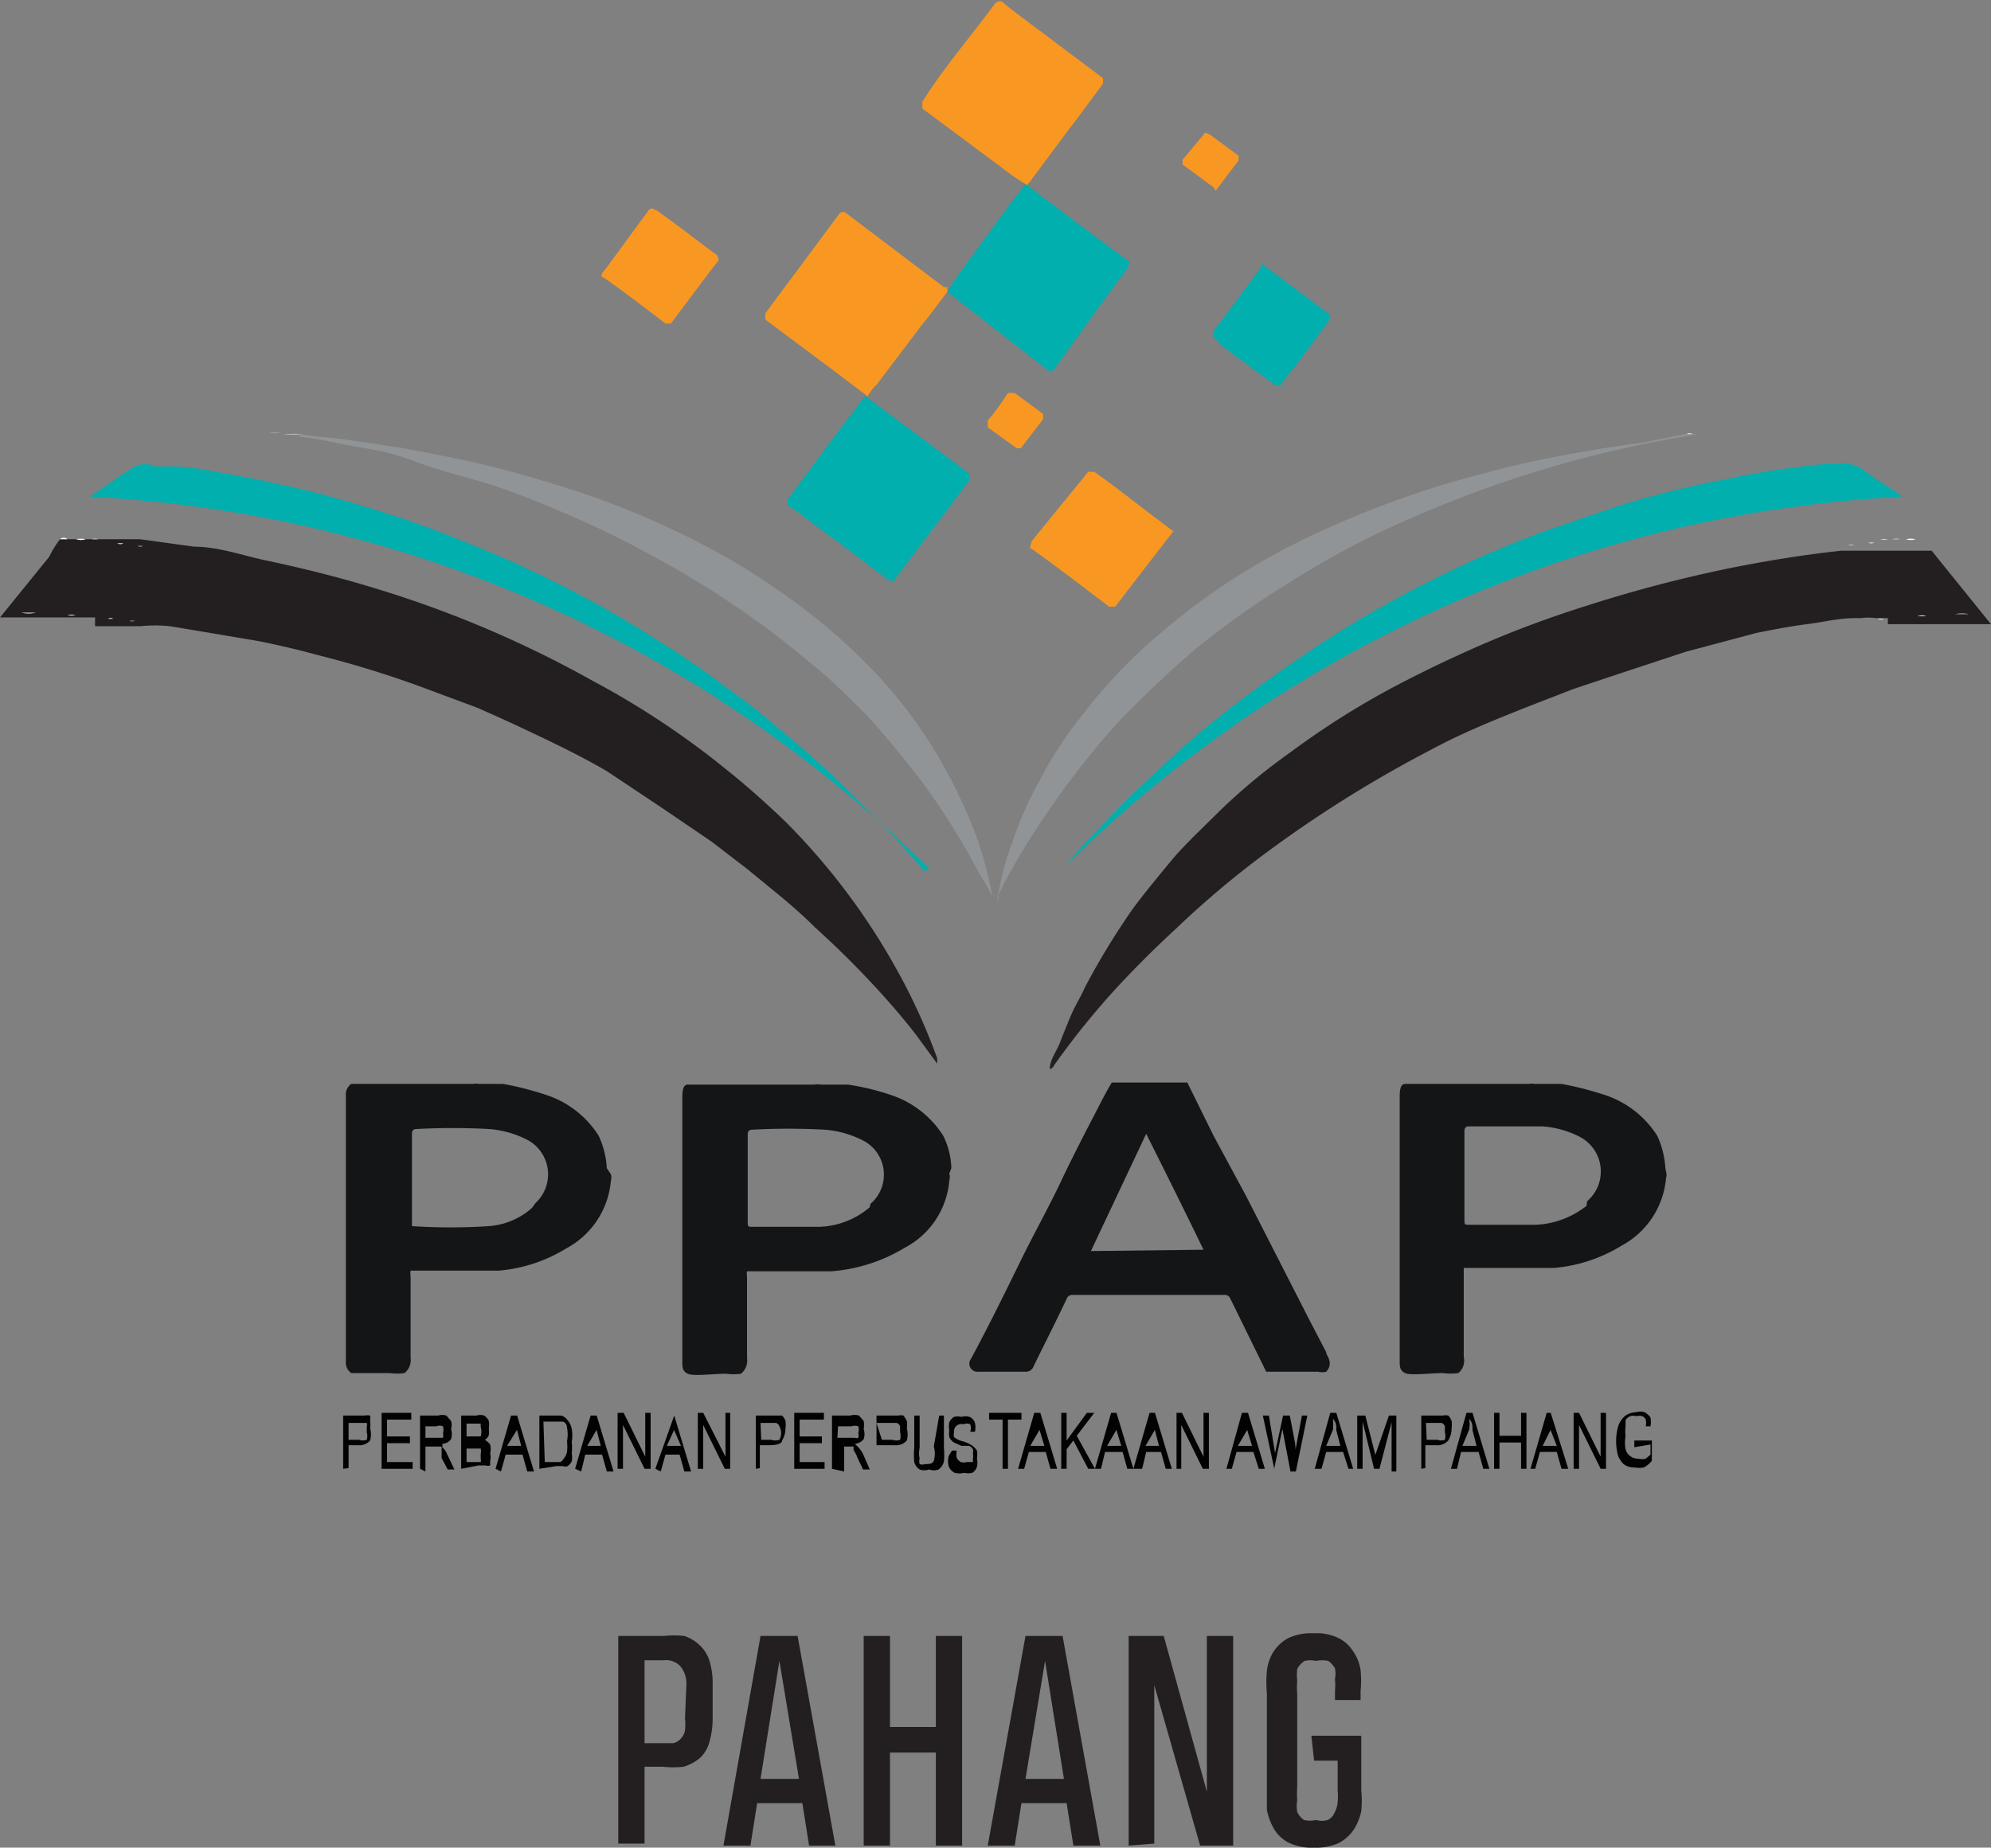 <svg xmlns="http://www.w3.org/2000/svg" viewBox="0 0 29.53 27.41"><rect x="0" y="0" width="29.53" height="27.41" fill="#808080" stroke="none"/><defs><style>.cls-1,.cls-11{fill:#231f20;}.cls-1,.cls-2,.cls-3,.cls-4,.cls-5,.cls-6,.cls-7,.cls-8,.cls-9{fill-rule:evenodd;}.cls-2{fill:#00afae;}.cls-3{fill:#919496;}.cls-4{fill:#f89822;}.cls-5{fill:#b3b5b7;}.cls-6{fill:#d6d8d9;}.cls-7{fill:#fdfeff;}.cls-8{fill:#fff;}.cls-9{fill:#141516;}.cls-10{fill:#020202;}</style></defs><g id="Layer_2" data-name="Layer 2"><g id="Layer_1-2" data-name="Layer 1"><path class="cls-1" d="M1.41,9.16H1.32s-.08,0-.12,0H1.09s-.08,0-.12,0H.53c-.07,0-.14,0-.21,0H0l.73-.9A1.37,1.37,0,0,1,.89,8h.24s.09,0,.14,0h.29s.07,0,.1,0H2s.06,0,.08,0l.8.11c.34,0,.69.12,1,.19.57.12,1.14.26,1.69.43A16.22,16.22,0,0,1,8.79,10.1a12.36,12.36,0,0,1,2,1.33c.3.24.59.5.87.77a9.86,9.86,0,0,1,1.61,2.13,8.91,8.91,0,0,1,.63,1.37l0,.08a0,0,0,0,1,0,0l-.3-.41c-.16-.21-.33-.41-.51-.61a13.86,13.86,0,0,0-1-1c-.16-.16-.33-.31-.51-.46l-.5-.41-.52-.4L9.84,12,9,11.44c-.36-.21-.73-.39-1.11-.57s-.54-.25-.81-.37l-.86-.32a15.3,15.3,0,0,0-1.5-.46c-.29-.08-.59-.15-.89-.21L3,9.37l-.48-.08a2.2,2.2,0,0,0-.44,0s-.06,0-.1,0H1.68s-.06,0-.08,0H1.41"/><path class="cls-1" d="M28,9.17h-.09s-.06,0-.09,0a.82.82,0,0,0-.22,0h-.09c-.24,0-.47.06-.71.09s-.5.08-.75.13L25,9.67,24,10l-.66.22-.67.26c-.48.19-1,.4-1.44.64a18.21,18.21,0,0,0-2.61,1.65,13.9,13.9,0,0,0-1.17,1q-.49.45-.93.93a11.69,11.69,0,0,0-.89,1.11.08.08,0,0,1-.06.05c0-.14.1-.26.15-.39s.11-.28.17-.42.14-.26.2-.4a10.93,10.93,0,0,1,.72-1.18c.18-.24.37-.47.56-.7s.47-.49.71-.73a8.84,8.84,0,0,1,1.06-.88,12.1,12.1,0,0,1,1.44-.92c.39-.21.78-.4,1.18-.58A15.7,15.7,0,0,1,23.49,9a20.19,20.19,0,0,1,2.16-.57c.55-.11,1.1-.2,1.66-.26l.1,0s.06,0,.09,0h.37s.08,0,.11,0h.29c.05,0,.1,0,.14,0h.24l.88,1.09h-.32c-.07,0-.14,0-.2,0h-.44s-.09,0-.13,0h-.1s-.08,0-.12,0H28"/><path class="cls-2" d="M28.19,7.37a19,19,0,0,0-12.43,5.52s.07-.07.11-.12a4,4,0,0,1,.28-.32c.28-.3.57-.6.88-.89s.53-.49.8-.72c.46-.38.93-.73,1.42-1.06.33-.23.66-.44,1-.64s.88-.49,1.33-.7A14.3,14.3,0,0,1,23,7.85l.93-.32a13.6,13.6,0,0,1,1.67-.42c.32-.07.64-.13,1-.17a4.34,4.34,0,0,1,.62-.06l.09,0a.46.46,0,0,1,.32.09c.19.14.39.26.58.39l0,0"/><path class="cls-2" d="M13.78,12.89A19,19,0,0,0,1.34,7.37c.07-.06.15-.1.23-.16S1.87,7,2,6.92a.36.36,0,0,1,.3,0l.26,0c.24,0,.47.05.7.09s.45.08.68.13.7.15,1,.24a17,17,0,0,1,2.08.71,16.8,16.8,0,0,1,1.55.72c.48.25.94.53,1.39.82s.79.55,1.18.84c.2.15.38.32.58.48s.43.38.65.57l.74.74c.21.21.4.44.6.66h0"/><path class="cls-3" d="M4.47,6.45l.65.07.81.12c.43.08.85.16,1.27.26s1,.27,1.48.43a12.76,12.76,0,0,1,1.86.81,10.36,10.36,0,0,1,1.67,1.12A8.71,8.71,0,0,1,13,10a7,7,0,0,1,1.23,1.82,5.6,5.6,0,0,1,.48,1.43s0,.05,0,.06a0,0,0,0,1,0,0s0,.07,0,0-.12-.24-.19-.36a10.76,10.76,0,0,0-.77-1.25c-.22-.3-.45-.58-.69-.86s-.35-.37-.53-.55A6,6,0,0,0,12,9.82,11.87,11.87,0,0,0,10.92,9,13.87,13.87,0,0,0,9.59,8.2c-.4-.22-.8-.41-1.22-.59s-.65-.27-1-.39S6.56,7,6.14,6.84s-.65-.17-1-.24-.47-.1-.71-.12a0,0,0,0,1,0,0s0,0,0,0"/><path class="cls-3" d="M14.79,13.38s0,0,0,0a4.1,4.1,0,0,1,.23-.9,5.15,5.15,0,0,1,.4-.9,5.59,5.59,0,0,1,.57-.89,7.84,7.84,0,0,1,.89-1c.24-.23.49-.43.74-.63a10,10,0,0,1,1.93-1.16,14.52,14.52,0,0,1,2.06-.77c.51-.14,1-.27,1.55-.37s.79-.14,1.19-.19L25,6.44s.06,0,.08,0h.12a17.13,17.13,0,0,0-4.07,1.16c-.38.16-.75.33-1.11.52s-.74.42-1.1.65a12.38,12.38,0,0,0-1.19.86,15.34,15.34,0,0,0-1.17,1.11,12.39,12.39,0,0,0-1.17,1.53,8.74,8.74,0,0,0-.58,1,.43.43,0,0,1,0,.07"/><path class="cls-4" d="M14.05,4.33c-.13.17-.26.35-.4.52L13,5.71a.55.55,0,0,0-.13.17,0,0,0,0,1,0,0l-.57-.43-.95-.71s0,0,0-.09l1.1-1.48s.05-.06.11,0L14,4.26l.05,0a0,0,0,0,1,0,0"/><path class="cls-2" d="M12.85,5.89h0l.78.58.75.56s0,.06,0,.09c-.18.24-.36.49-.55.73l-.56.75c0,.06-.07,0-.1,0l-.73-.55c-.25-.18-.5-.38-.76-.56,0,0,0,0,0-.08.2-.27.41-.54.61-.82l.53-.7"/><path class="cls-4" d="M15.21,2.73a3.27,3.27,0,0,1-.36-.25l-1.17-.87s0-.05,0-.1C14,1,14.4.54,14.76.05c0,0,.07-.07.13,0,.26.21.53.4.79.6l.68.51s0,.05,0,.08c-.18.24-.35.48-.53.71l-.55.74-.06.07s0,0,0,0"/><path class="cls-2" d="M15.21,2.73h0l.7.53.82.61c.05,0,0,.06,0,.1l-.39.53-.72,1s0,0-.07,0L14.05,4.33v0A3.46,3.46,0,0,1,14.27,4L15,3a2.35,2.35,0,0,0,.19-.25"/><path class="cls-4" d="M17.43,7.85,17.31,8l-.77,1s0,0-.09,0c-.38-.29-.76-.58-1.15-.86-.05,0,0-.07,0-.11L16.14,7s.05,0,.09,0c.26.18.51.38.76.57l.41.31s0,0,0,0"/><path class="cls-2" d="M18.7,3.91l.13.09.88.66c.05,0,0,.07,0,.1l-.51.69a2.78,2.78,0,0,0-.21.27s-.05,0-.07,0l-.8-.59L18,5s0,0,0-.09c.24-.31.47-.63.7-.94l.06-.07"/><path class="cls-4" d="M10.66,3.86,10.55,4l-.6.8s0,0-.08,0c-.3-.23-.6-.46-.91-.68-.05,0-.05-.06,0-.1l.66-.9c.05-.06.08,0,.12,0,.31.22.6.45.9.67,0,0,0,0,0,0"/><path class="cls-4" d="M15.47,6.22l0,0-.33.43s0,0-.06,0l-.43-.31s0-.06,0-.1a3.91,3.91,0,0,0,.3-.41s.06,0,.1,0l.42.31s0,0,0,0"/><path class="cls-4" d="M18,2.78l-.08-.06-.38-.28s0,0,0-.07L17.85,2s0-.06.1,0l.42.31s0,0,0,.07l-.34.45s0,0,0,0"/><path class="cls-5" d="M4.47,6.45s0,0,0,0l-.27,0s0,0,0,0h0a.77.77,0,0,1,.3,0"/><path class="cls-6" d="M4.17,6.42h0a1.1,1.1,0,0,0-.18,0s0,0,0,0,.11,0,.16,0"/><path class="cls-6" d="M25.36,6.41c.06,0,.11,0,.17,0s0,0,0,0l-.18,0h0"/><path class="cls-5" d="M25.36,6.41v0l-.14,0v0s.09,0,.14,0"/><path class="cls-7" d="M.32,9.09H.53a.5.5,0,0,1-.21,0"/><path class="cls-8" d="M29,9.11a.65.65,0,0,1,.2,0c-.06,0-.13,0-.2,0"/><path class="cls-7" d="M4,6.4H4s-.09,0-.13,0,.1,0,.15,0"/><path class="cls-8" d="M25.54,6.41h0s.1,0,.17,0-.12,0-.16,0"/><path class="cls-7" d="M1.27,8a.22.22,0,0,1-.14,0,.34.34,0,0,1,.14,0"/><path class="cls-8" d="M28.41,8a.23.23,0,0,1-.14,0,.32.32,0,0,1,.14,0"/><path class="cls-7" d="M.7,9.11H.84s-.09,0-.14,0"/><path class="cls-8" d="M28.69,9.12h.14s-.09,0-.14,0"/><path class="cls-7" d="M1,9.13a.17.17,0,0,1,.12,0s-.08,0-.12,0"/><path class="cls-8" d="M28.44,9.14a.2.2,0,0,1,.13,0s-.09,0-.13,0"/><path class="cls-7" d="M1.2,9.14h.12s-.08,0-.12,0"/><path class="cls-8" d="M28.22,9.15h.12s-.08,0-.12,0"/><path class="cls-7" d="M1.46,8h-.1a.17.17,0,0,1,.1,0"/><path class="cls-8" d="M28.65,8h-.1s.07,0,.1,0"/><path class="cls-7" d="M1,8H.89A.08.08,0,0,1,1,8"/><path class="cls-8" d="M28,9.17h.11s-.07,0-.11,0"/><path class="cls-8" d="M28.18,8h-.11a.21.21,0,0,1,.11,0"/><path class="cls-7" d="M1.66,8.05h-.1s.07,0,.1,0"/><path class="cls-8" d="M28,8a.2.2,0,0,1-.11,0s.07,0,.11,0"/><path class="cls-8" d="M27.65,8.07h-.09s.06,0,.09,0"/><path class="cls-7" d="M25.1,6.43a.08.08,0,0,1-.08,0s.05,0,.08,0"/><path class="cls-7" d="M2.12,8.1a.11.11,0,0,1-.08,0s.06,0,.08,0"/><path class="cls-8" d="M27.5,8.08a.15.15,0,0,1-.09,0s.06,0,.09,0"/><path class="cls-7" d="M2,8.08H1.89s.06,0,.08,0"/><path class="cls-7" d="M1.41,9.16H1.5s-.06,0-.09,0"/><path class="cls-8" d="M27.8,8.05a.1.1,0,0,1-.09,0s.06,0,.09,0"/><path class="cls-7" d="M1.6,9.18a.08.08,0,0,1,.08,0s-.06,0-.08,0"/><path class="cls-8" d="M27.85,9.19a.1.1,0,0,1,.09,0s-.06,0-.09,0"/><path class="cls-7" d="M1.76,9.19h.09s-.06,0-.09,0"/><path class="cls-7" d="M1.91,9.21H2a.12.12,0,0,1-.08,0"/><path class="cls-8" d="M27.54,9.22h.09s-.06,0-.09,0"/><path class="cls-7" d="M1.83,8.06a.09.09,0,0,1-.09,0s.06,0,.09,0"/><path class="cls-9" d="M19.67,20.06l-.24-.46-.95-1.86L18,16.85l-.39-.79h0c-.37,0-.75,0-1.12,0-.11.18-.2.37-.3.56s-.32.62-.47.94-.4.77-.59,1.16-.49,1-.73,1.44a.12.12,0,0,0,.11.19h.7a.12.12,0,0,0,.12-.08c.16-.33.33-.66.49-1a.09.09,0,0,1,.09-.06h2.25a.09.09,0,0,1,.09.06l.53,1.08c.26,0,.52,0,.77,0a.25.25,0,0,0,.12,0c.08-.09.06-.17,0-.27m-3.49-1.52L17,16.82c.29.58.57,1.14.85,1.72Z"/><path class="cls-9" d="M14.11,17.33a1.14,1.14,0,0,0-.12-.48,1.46,1.46,0,0,0-.76-.6,3.53,3.53,0,0,0-.66-.16s-.06,0-.08,0h-.32a.27.27,0,0,0-.09,0H11c-.27,0-.53,0-.8,0-.07,0-.08.1-.08.18v3.93c0,.08,0,.14.08.18s.38,0,.57,0a.81.81,0,0,0,.22,0,.25.25,0,0,0,.09-.23c0-.4,0-.8,0-1.2a.27.27,0,0,1,0-.09h1l.25,0a2.46,2.46,0,0,0,1.09-.35,1.24,1.24,0,0,0,.66-1,.17.17,0,0,0,0-.1m-1.18.5a1.21,1.21,0,0,1-.75.29c-.33,0-.67,0-1,0-.05,0-.06,0-.06-.07,0-.22,0-.44,0-.66s0-.43,0-.65c0,0,0-.06.06-.06a9.87,9.87,0,0,1,1.09,0,1.49,1.49,0,0,1,.58.17.57.57,0,0,1,.09.93"/><path class="cls-9" d="M9,17.33a1.31,1.31,0,0,0-.12-.48,1.46,1.46,0,0,0-.76-.6,4.55,4.55,0,0,0-.66-.17s-.06,0-.08,0H7.1a.27.27,0,0,0-.09,0H6c-.26,0-.52,0-.79,0a.19.19,0,0,0-.08.18v3.93a.19.19,0,0,0,.08.18c.19,0,.38,0,.57,0a.81.81,0,0,0,.22,0,.25.25,0,0,0,.09-.23c0-.4,0-.8,0-1.2a.28.28,0,0,1,0-.09H7.17s.06,0,.1,0l.13,0a2.28,2.28,0,0,0,1-.33,1.26,1.26,0,0,0,.66-1,.17.17,0,0,0,0-.1m-1.17.5a1.08,1.08,0,0,1-.64.27,8.7,8.7,0,0,1-1.14,0s0,0,0-.06v-.66c0-.22,0-.44,0-.66,0,0,0-.06.06-.06a9.87,9.87,0,0,1,1.09,0,1.49,1.49,0,0,1,.58.17.58.58,0,0,1,.1.93"/><path class="cls-9" d="M24.7,17.33a1.31,1.31,0,0,0-.12-.48,1.46,1.46,0,0,0-.76-.6,4.91,4.91,0,0,0-.66-.17s-.06,0-.09,0h-.31a.27.27,0,0,0-.09,0h-1c-.28,0-.56,0-.83,0-.07,0-.08.1-.08.18v3.93c0,.08,0,.14.08.18s.38,0,.56,0a.87.87,0,0,0,.23,0,.24.24,0,0,0,.08-.24V18.9s0-.06,0-.09h1.12s.06,0,.1,0l.12,0a2.28,2.28,0,0,0,1-.33,1.26,1.26,0,0,0,.66-1,.17.17,0,0,0,0-.1m-1.18.51a1.31,1.31,0,0,1-.75.28c-.34,0-.67,0-1,0-.05,0-.06,0-.06-.07V16.77s0-.06.06-.06c.36,0,.73,0,1.09,0a1.43,1.43,0,0,1,.57.16.58.58,0,0,1,.1.95"/><path class="cls-10" d="M5.09,21.79V21h.32a.2.2,0,0,1,.08,0,.56.56,0,0,1,0,.08.43.43,0,0,1,0,.11.35.35,0,0,1,0,.18.21.21,0,0,1-.18.07H5.17v.34Zm.08-.43h.16a.16.16,0,0,0,.11,0,.2.2,0,0,0,0-.11s0-.07,0-.09a.08.08,0,0,0,0-.05H5.17Z"/><polygon class="cls-10" points="5.66 21.79 5.66 20.96 6.1 20.96 6.1 21.06 5.74 21.06 5.74 21.31 6.08 21.31 6.08 21.41 5.74 21.41 5.74 21.69 6.12 21.69 6.12 21.79 5.66 21.79"/><path class="cls-10" d="M6.23,21.79V21H6.5a.22.22,0,0,1,.12,0s0,0,.07.08a.21.21,0,0,1,0,.12.25.25,0,0,1,0,.15.17.17,0,0,1-.13.07.12.12,0,0,1,0,.05.26.26,0,0,1,.07.1l.11.23h-.1l-.09-.17,0-.12,0-.05,0,0H6.31v.37Zm.08-.46h.17l.09,0a.08.08,0,0,0,0,0,.15.15,0,0,0,0-.07.17.17,0,0,0,0-.1.13.13,0,0,0-.1,0H6.31Z"/><path class="cls-10" d="M6.84,21.79V21h.23a.18.18,0,0,1,.11,0,.19.19,0,0,1,.07.08.36.36,0,0,1,0,.11.44.44,0,0,1,0,.1.13.13,0,0,1-.06.07.27.27,0,0,1,.08.07.28.28,0,0,1,0,.13.22.22,0,0,1,0,.11s0,.06,0,.07a.1.1,0,0,1-.07,0l-.1,0Zm.08-.48h.21a.1.1,0,0,0,0,0,.25.25,0,0,0,0-.14l0-.05H6.92Zm0,.38h.21l0,0a.1.1,0,0,0,0-.05s0,0,0-.07a.19.19,0,0,0,0-.08.12.12,0,0,0,0,0H6.92Z"/><path class="cls-10" d="M7.35,21.79,7.58,21h.09l.25.83h-.1l-.07-.25H7.5l-.07.25Zm.17-.34h.21l-.06-.23c0-.07,0-.12,0-.17l0,.16Z"/><path class="cls-10" d="M8,21.79V21h.21l.11,0a.15.15,0,0,1,.09.06.26.26,0,0,1,.07.14.54.54,0,0,1,0,.19.79.79,0,0,1,0,.17.34.34,0,0,1,0,.12.22.22,0,0,1-.06.07.1.1,0,0,1-.07,0l-.1,0Zm.08-.1h.23a.12.12,0,0,0,.05-.05.23.23,0,0,0,.05-.1.76.76,0,0,0,0-.16.53.53,0,0,0,0-.2s0-.08-.07-.09l-.11,0H8.06Z"/><path class="cls-10" d="M8.53,21.79,8.76,21h.09l.25.83H9l-.07-.25H8.68l-.06.25Zm.18-.34h.2l-.06-.23c0-.07,0-.12,0-.17a.94.94,0,0,1,0,.16Z"/><polygon class="cls-10" points="9.16 21.79 9.16 20.96 9.25 20.96 9.57 21.61 9.57 20.96 9.65 20.96 9.65 21.79 9.56 21.79 9.24 21.14 9.24 21.79 9.16 21.79"/><path class="cls-10" d="M9.72,21.79,10,21H10l.25.83h-.1l-.07-.25H9.87l-.07.25Zm.17-.34h.21L10,21.22c0-.07,0-.12,0-.17l0,.16Z"/><polygon class="cls-10" points="10.35 21.79 10.35 20.96 10.43 20.96 10.76 21.61 10.76 20.96 10.83 20.96 10.83 21.79 10.75 21.79 10.43 21.14 10.43 21.79 10.35 21.79"/><path class="cls-10" d="M11.21,21.79V21h.32l.07,0a.22.22,0,0,1,.05.08.43.43,0,0,1,0,.11.35.35,0,0,1-.05.18c0,.05-.09.07-.18.07h-.15v.34Zm.08-.43h.15a.19.19,0,0,0,.12,0,.21.21,0,0,0,0-.2.08.08,0,0,0-.05-.05h-.23Z"/><polygon class="cls-10" points="11.78 21.79 11.78 20.96 12.22 20.96 12.22 21.06 11.86 21.06 11.86 21.31 12.19 21.31 12.19 21.41 11.86 21.41 11.86 21.69 12.23 21.69 12.23 21.79 11.78 21.79"/><path class="cls-10" d="M12.34,21.79V21h.27a.24.24,0,0,1,.13,0s0,0,.07.08a.37.37,0,0,1,0,.12.24.24,0,0,1,0,.15.19.19,0,0,1-.13.07l.05.05a.43.43,0,0,1,.07.1l.1.23h-.1l-.08-.17a.67.67,0,0,0-.06-.12l0-.05,0,0h-.14v.37Zm.08-.46h.18l.08,0a.06.06,0,0,0,.05,0,.14.14,0,0,0,0-.07.17.17,0,0,0,0-.1.15.15,0,0,0-.1,0h-.2Z"/><path class="cls-10" d="M13,21.79V21h.32a.2.2,0,0,1,.08,0,.56.56,0,0,1,.05.08.43.43,0,0,1,0,.11.35.35,0,0,1,0,.18.21.21,0,0,1-.18.07H13v.34Zm.08-.43h.16a.16.16,0,0,0,.11,0,.2.2,0,0,0,0-.11s0-.07,0-.09a.08.08,0,0,0-.05-.05H13Z"/><path class="cls-10" d="M13.93,21H14v.48a1,1,0,0,1,0,.2.2.2,0,0,1-.08.12.2.2,0,0,1-.14,0,.21.21,0,0,1-.14,0,.19.19,0,0,1-.08-.11,1.06,1.06,0,0,1,0-.21V21h.08v.48a.37.37,0,0,0,0,.16.14.14,0,0,0,0,.08.11.11,0,0,0,.08,0c.06,0,.11,0,.13-.05a.37.37,0,0,0,0-.21Z"/><path class="cls-10" d="M14.12,21.52h.07a.29.29,0,0,0,0,.11.17.17,0,0,0,.06.06.16.16,0,0,0,.09,0l.09,0,0-.05a.22.22,0,0,0,0-.08.13.13,0,0,0,0-.06.1.1,0,0,0-.06-.05l-.11,0-.11-.05a.18.18,0,0,1-.07-.08.3.3,0,0,1,0-.1.27.27,0,0,1,0-.12.18.18,0,0,1,.07-.08.23.23,0,0,1,.11,0,.21.21,0,0,1,.12,0,.14.14,0,0,1,.08.09.28.28,0,0,1,0,.13h-.07a.16.16,0,0,0,0-.11.12.12,0,0,0-.1,0,.11.11,0,0,0-.14.12.14.14,0,0,0,0,.07.33.33,0,0,0,.12.06.48.48,0,0,1,.14.06.3.3,0,0,1,.08.08.37.37,0,0,1,0,.12.27.27,0,0,1,0,.12.16.16,0,0,1-.07.09.27.27,0,0,1-.12,0,.29.29,0,0,1-.14,0,.18.18,0,0,1-.09-.1.33.33,0,0,1,0-.15"/><polygon class="cls-10" points="14.87 21.79 14.87 21.06 14.67 21.06 14.67 20.96 15.15 20.96 15.15 21.06 14.95 21.06 14.95 21.79 14.87 21.79"/><path class="cls-10" d="M15.1,21.79l.24-.83h.09l.25.83h-.1l-.07-.25h-.25l-.07.25Zm.18-.34h.21l-.07-.23c0-.07,0-.12,0-.17l0,.16Z"/><polygon class="cls-10" points="15.74 21.79 15.74 20.96 15.82 20.96 15.82 21.37 16.12 20.96 16.23 20.96 15.97 21.3 16.24 21.79 16.14 21.79 15.92 21.37 15.82 21.5 15.82 21.79 15.74 21.79"/><path class="cls-10" d="M16.24,21.79l.24-.83h.08l.25.83h-.09l-.07-.25h-.26l-.06.25Zm.18-.34h.21l-.07-.23c0-.07,0-.12,0-.17l0,.16Z"/><path class="cls-10" d="M16.81,21.79l.24-.83h.08l.25.83h-.09l-.07-.25H17l-.06.25Zm.18-.34h.2l-.06-.23c0-.07,0-.12,0-.17a.94.94,0,0,1,0,.16Z"/><polygon class="cls-10" points="17.45 21.79 17.45 20.96 17.53 20.96 17.85 21.61 17.85 20.96 17.93 20.96 17.93 21.79 17.84 21.79 17.52 21.14 17.52 21.79 17.45 21.79"/><path class="cls-10" d="M18.19,21.79l.23-.83h.09l.25.83h-.09l-.08-.25h-.25l-.07.25Zm.17-.34h.21l-.07-.23c0-.07,0-.12,0-.17a.9.9,0,0,1,0,.16Z"/><path class="cls-10" d="M18.9,21.79,18.73,21h.09l.09.55,0,.16c0-.08,0-.13,0-.15l.12-.56h.1l.08.42a1.77,1.77,0,0,1,0,.29q0-.08,0-.18l.1-.53h.08l-.17.83h-.08l-.12-.63a.24.24,0,0,1,0-.1.44.44,0,0,0,0,.1l-.13.63Z"/><path class="cls-10" d="M19.5,21.79l.23-.83h.09l.25.83H20l-.08-.25h-.25l-.07.25Zm.17-.34h.21l-.06-.23c0-.07,0-.12-.05-.17a.9.9,0,0,1,0,.16Z"/><path class="cls-10" d="M20.13,21.79V21h.12l.15.59,0,.12a.45.45,0,0,1,0-.13L20.6,21h.11v.83h-.07V21.1l-.18.69h-.08l-.17-.7v.7Z"/><path class="cls-10" d="M21.08,21.79V21h.32a.2.2,0,0,1,.08,0,.22.22,0,0,1,.05.08.43.43,0,0,1,0,.11.35.35,0,0,1-.05.18.21.21,0,0,1-.18.07h-.16v.34Zm.08-.43h.16a.16.16,0,0,0,.11,0,.2.2,0,0,0,0-.11s0-.07,0-.09a.08.08,0,0,0-.05-.05h-.23Z"/><path class="cls-10" d="M21.52,21.79l.23-.83h.09l.25.83H22l-.07-.25h-.26l-.06.25Zm.17-.34h.21l-.06-.23c0-.07,0-.12-.05-.17a.45.45,0,0,1,0,.16Z"/><polygon class="cls-10" points="22.16 21.79 22.16 20.96 22.24 20.96 22.24 21.3 22.56 21.3 22.56 20.96 22.64 20.96 22.64 21.79 22.56 21.79 22.56 21.4 22.24 21.4 22.24 21.79 22.16 21.79"/><path class="cls-10" d="M22.7,21.79l.24-.83H23l.26.83h-.1l-.07-.25h-.25l-.07.25Zm.18-.34h.21L23,21.22c0-.07,0-.12,0-.17l0,.16Z"/><polygon class="cls-10" points="23.34 21.79 23.34 20.96 23.42 20.96 23.74 21.61 23.74 20.96 23.82 20.96 23.82 21.79 23.74 21.79 23.42 21.14 23.42 21.79 23.34 21.79"/><path class="cls-10" d="M24.24,21.47v-.1h.26v.3a.35.35,0,0,1-.12.1.31.31,0,0,1-.13,0,.26.26,0,0,1-.17-.05A.37.37,0,0,1,24,21.6a.82.82,0,0,1,0-.44.33.33,0,0,1,.11-.16.3.3,0,0,1,.16-.05.21.21,0,0,1,.12,0,.24.24,0,0,1,.09.08.4.4,0,0,1,0,.13l-.07,0a.3.3,0,0,0,0-.1.12.12,0,0,0-.05-.05.16.16,0,0,0-.09,0,.14.14,0,0,0-.09,0,.13.13,0,0,0-.07.06l0,.08a.78.78,0,0,0,0,.16.5.5,0,0,0,0,.19.19.19,0,0,0,.19.14.22.22,0,0,0,.11,0l.07-.06v-.15Z"/><path class="cls-11" d="M10.57,25.48a1.27,1.27,0,0,1-.05.37.49.49,0,0,1-.15.24.71.71,0,0,1-.23.12,1.42,1.42,0,0,1-.31,0H9.56v1.14H9.17V24.27h.68a1.39,1.39,0,0,1,.3,0,.61.61,0,0,1,.22.13.54.54,0,0,1,.15.23,1.13,1.13,0,0,1,.05.35ZM10.18,25a.41.41,0,0,0-.08-.27.29.29,0,0,0-.25-.1H9.56v1.23h.27l.16,0a.21.21,0,0,0,.11-.07.23.23,0,0,0,.06-.12.9.9,0,0,0,0-.18Z"/><path class="cls-11" d="M11.28,24.27h.43v.36H11.4v-.36h.43l.56,3.11H12l-.1-.63h-.67l-.1.63h-.4Zm0,2.12h.57l-.29-1.75Zm.29-1.76h0l-.06-.36h.12Z"/><path class="cls-11" d="M12.81,27.38V24.27h.39v1.35h.68V24.27h.39v3.11h-.39V26H13.2v1.38Z"/><path class="cls-11" d="M15.21,24.27h.43v.36h-.3v-.36h.42l.56,3.11h-.4l-.1-.63h-.67l-.1.63h-.4Zm0,2.12h.57l-.28-1.75Zm.29-1.76h0l-.05-.36h.12Z"/><path class="cls-11" d="M16.74,27.38V24.27h.52l.64,2.31V24.27h.39v3.11H17.8L17.12,25v2.35Z"/><path class="cls-11" d="M19.45,25.75h.74v.81a1.62,1.62,0,0,1,0,.31.81.81,0,0,1-.11.27.61.61,0,0,1-.22.2.82.82,0,0,1-.37.07.79.79,0,0,1-.37-.07.54.54,0,0,1-.22-.2.92.92,0,0,1-.11-.29c0-.11,0-.22,0-.33v-1.4a1.84,1.84,0,0,1,0-.33.67.67,0,0,1,.1-.29.61.61,0,0,1,.22-.2.82.82,0,0,1,.37-.07.76.76,0,0,1,.37.07.54.54,0,0,1,.22.2.63.63,0,0,1,.11.28,1.51,1.51,0,0,1,0,.3v.14H19.8v-.13a1,1,0,0,0,0-.18.42.42,0,0,0,0-.16.35.35,0,0,0-.1-.11.44.44,0,0,0-.18,0,.39.39,0,0,0-.17,0,.32.32,0,0,0-.11.12.71.71,0,0,0,0,.17,1.27,1.27,0,0,0,0,.2v1.39a1.21,1.21,0,0,0,0,.19.47.47,0,0,0,0,.17.29.29,0,0,0,.1.12.4.4,0,0,0,.18,0,.29.29,0,0,0,.17,0,.19.19,0,0,0,.1-.1.43.43,0,0,0,.05-.16,1.09,1.09,0,0,0,0-.18v-.44h-.35Z"/></g></g></svg>